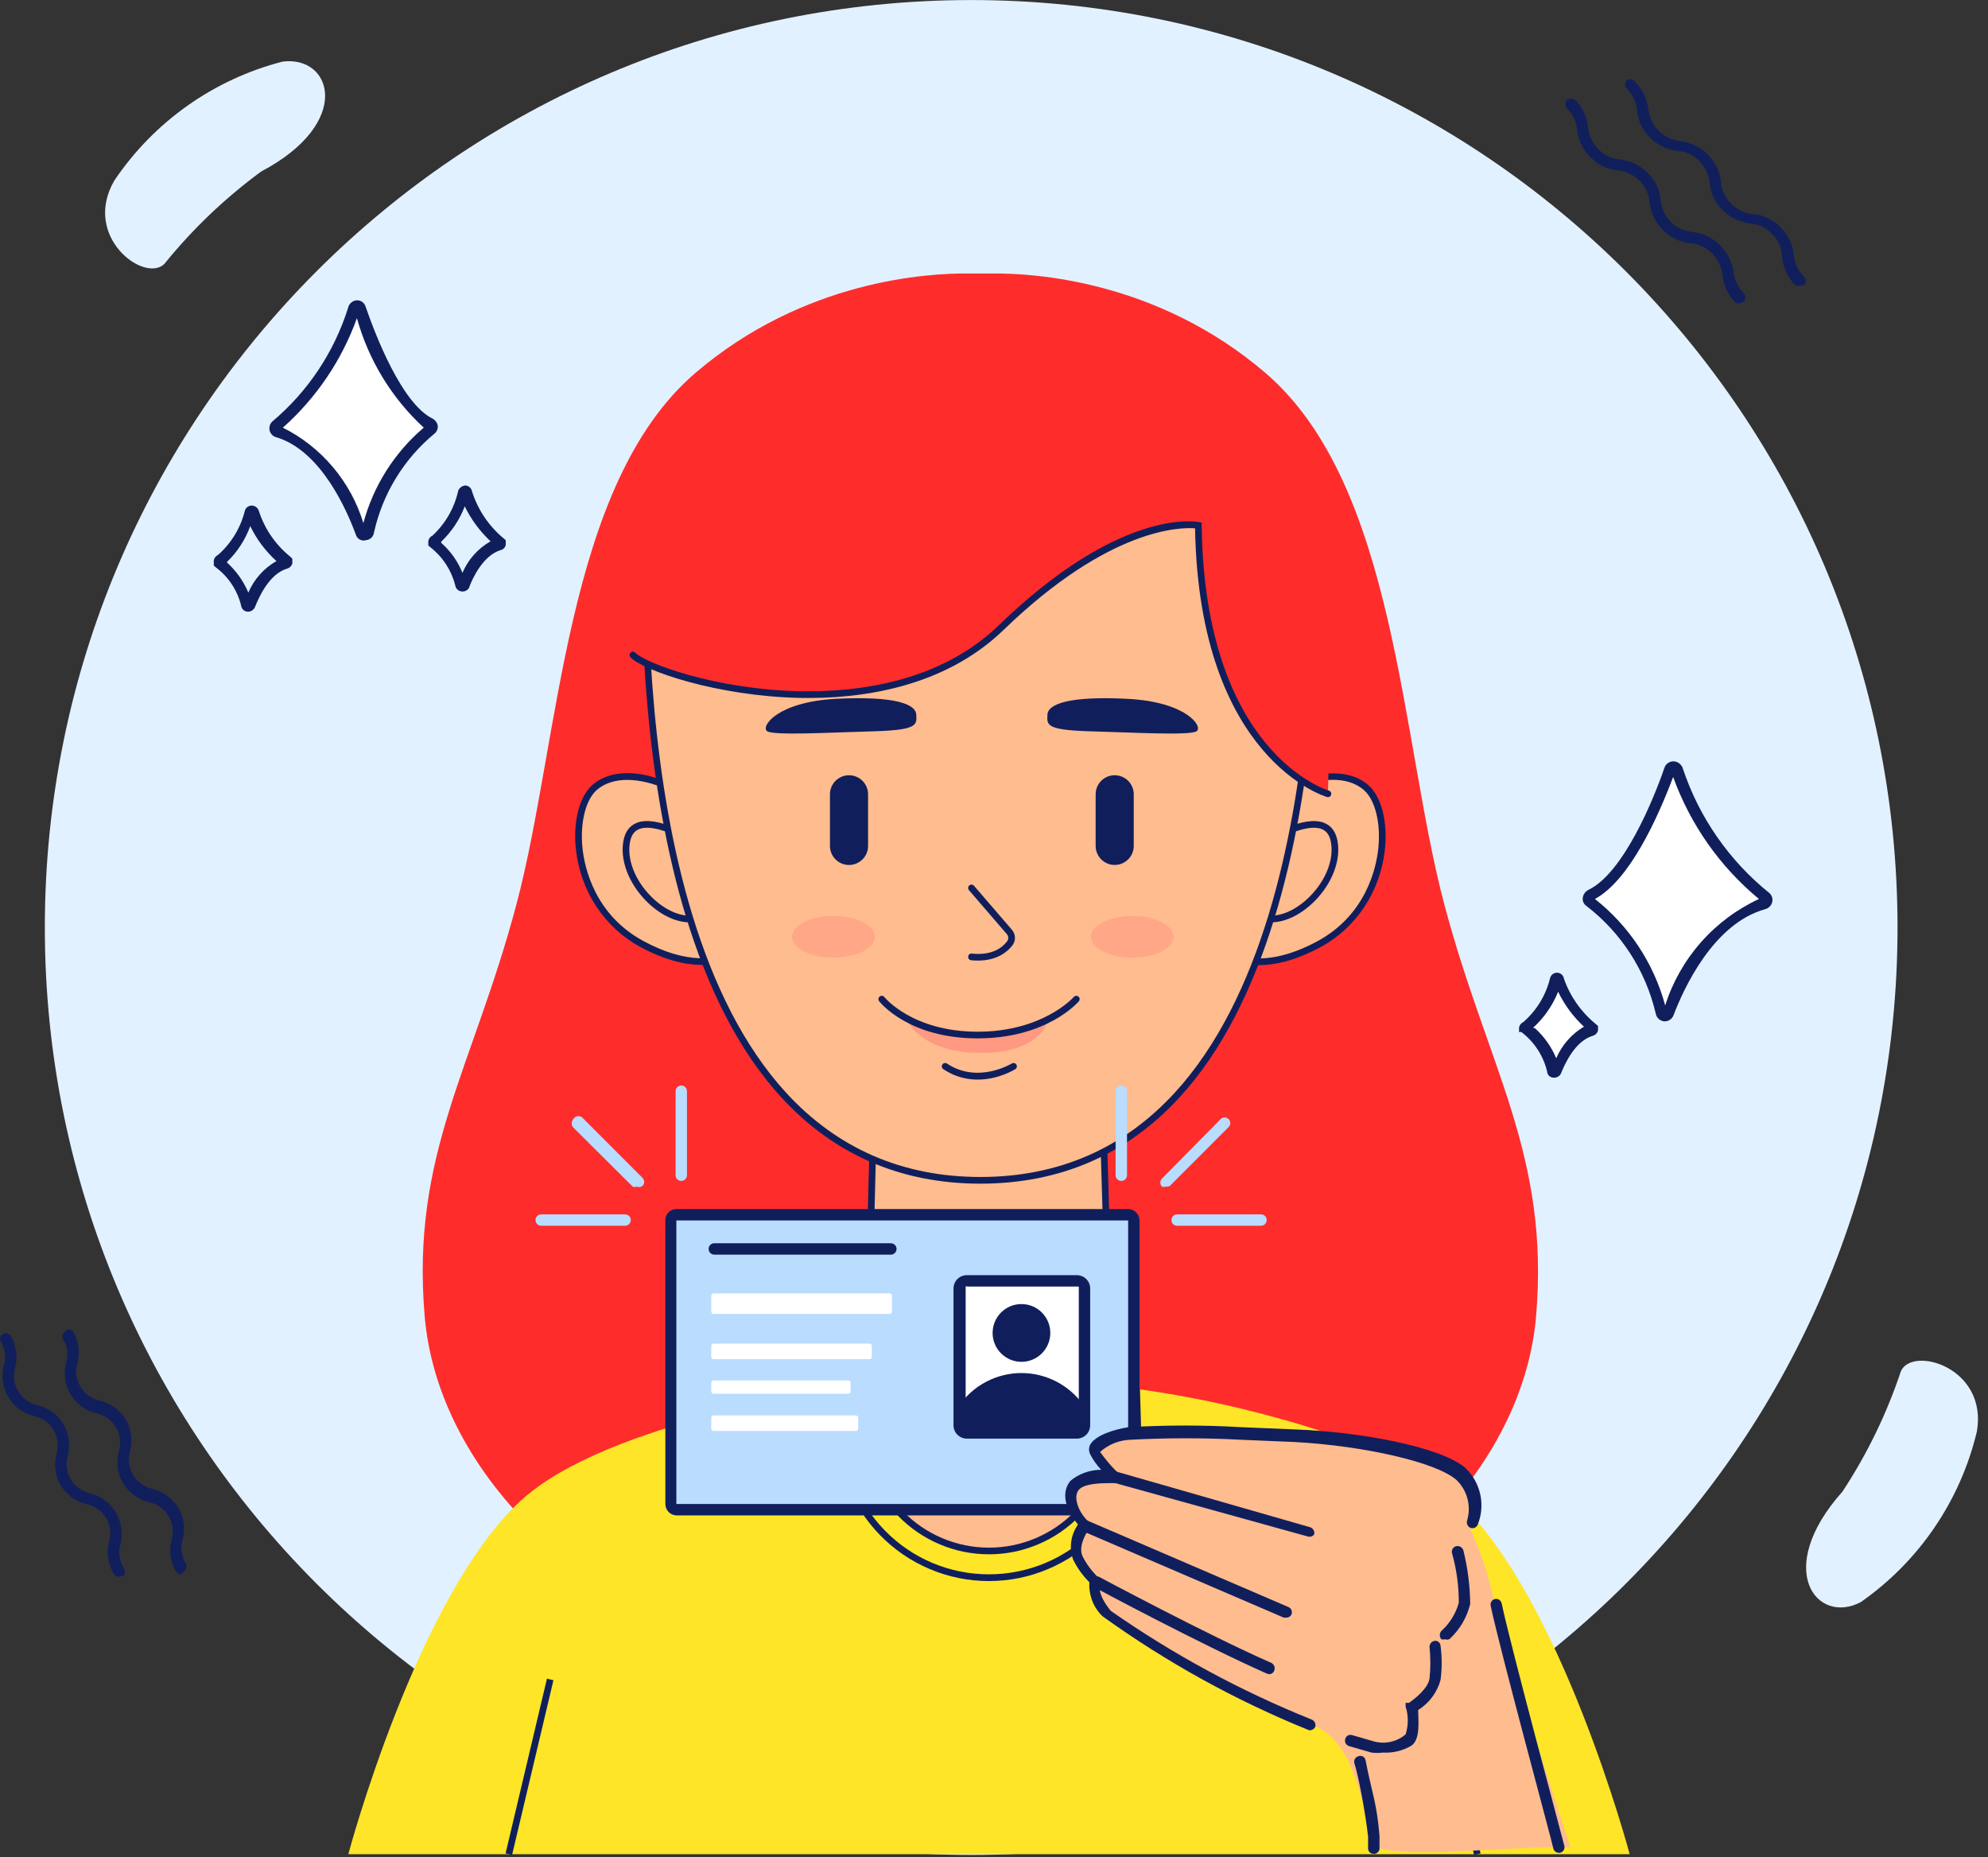 <?xml version="1.0" encoding="UTF-8"?>
<!DOCTYPE svg PUBLIC '-//W3C//DTD SVG 1.0//EN'
          'http://www.w3.org/TR/2001/REC-SVG-20010904/DTD/svg10.dtd'>
<svg height="1160.6" preserveAspectRatio="xMidYMid meet" version="1.0" viewBox="60.1 98.6 1242.4 1160.6" width="1242.4" xmlns="http://www.w3.org/2000/svg" xmlns:xlink="http://www.w3.org/1999/xlink" zoomAndPan="magnify"
><rect x="60.1" y="98.6" width="1242.4" height="1160.6" fill="#333333" stroke="none"/><g
  ><g
    ><g
      ><g
        ><g id="change1_1"
          ><path d="M667.04,1257.71c319.73,0,578.92-259.47,578.92-579.54S986.77,98.63,667.04,98.63 c-319.73,0-578.92,259.47-578.92,579.54S347.31,1257.71,667.04,1257.71z" fill="#e2f1ff"
          /></g
          ><g id="change1_2"
          ><path d="M223.36,205.75c-22.56,16.56-42.89,35.96-60.5,57.72c-12.34,12.35-51.72-16.86-31.32-52.02 c24.77-36.82,62.17-63.27,105.11-74.34C267.73,133.07,281.02,175.35,223.36,205.75z" fill="#e2f1ff"
          /></g
          ><g id="change2_6"
          ><path d="M284.81,292.21c6.64,19.24,23.73,61.99,43.42,71.26c0.29,0.22,0.54,0.51,0.7,0.84 c0.16,0.33,0.25,0.69,0.25,1.06c0,0.37-0.09,0.73-0.25,1.06c-0.16,0.33-0.4,0.62-0.7,0.84c-20.06,16.01-33.91,38.52-39.15,63.65 c-0.15,0.42-0.42,0.78-0.78,1.04c-0.36,0.26-0.79,0.4-1.24,0.4c-0.44,0-0.88-0.14-1.24-0.4c-0.36-0.26-0.63-0.62-0.78-1.04 c-6.64-18.05-23.73-54.39-51.96-62.94c-0.38-0.11-0.73-0.31-1.01-0.58c-0.28-0.28-0.49-0.62-0.61-0.99 c-0.12-0.38-0.14-0.78-0.06-1.17c0.08-0.39,0.25-0.75,0.5-1.05c22.46-19.27,38.92-44.57,47.45-72.92 c0.13-0.72,0.53-1.37,1.14-1.79c0.3-0.21,0.63-0.36,0.99-0.44c0.35-0.08,0.72-0.09,1.08-0.03c0.36,0.06,0.7,0.19,1.01,0.39 c0.31,0.19,0.57,0.45,0.78,0.75c0.21,0.3,0.36,0.63,0.44,0.99C284.87,291.48,284.88,291.85,284.81,292.21L284.81,292.21z" fill="#fff"
          /></g
          ><g id="change3_26"
          ><path d="M348.64,468.2c-1-0.09-1.94-0.52-2.67-1.2c-0.73-0.69-1.21-1.6-1.37-2.59 c-2.36-9.41-7.79-17.77-15.42-23.75l-1.42-1.19v-2.61c0.1-0.77,0.38-1.5,0.84-2.12c0.46-0.62,1.07-1.12,1.77-1.44 c8.15-7.54,13.78-17.41,16.13-28.26c0.41-0.87,1.05-1.61,1.84-2.15c0.79-0.54,1.71-0.87,2.67-0.94 c0.97,0.08,1.88,0.47,2.61,1.11c0.73,0.64,1.23,1.5,1.43,2.45c3.57,11.4,10.32,21.53,19.45,29.21l1.66,1.42v2.85 c-0.12,0.8-0.48,1.54-1.03,2.14c-0.55,0.59-1.26,1.01-2.05,1.19c-11.15,3.32-17.8,17.81-19.93,23.75 c-0.48,0.74-1.15,1.33-1.95,1.71C350.4,468.15,349.51,468.3,348.64,468.2L348.64,468.2z M335.82,437.8 c5.84,5.12,10.4,11.55,13.29,18.76c3.54-8.32,9.71-15.24,17.56-19.71c-6.67-6.23-12.14-13.64-16.13-21.85 c-3.2,8.37-8.22,15.92-14.71,22.09V437.8z" fill="#101f5c"
          /></g
          ><g id="change3_27"
          ><path d="M214.58,480.79c-0.97-0.1-1.88-0.54-2.57-1.23c-0.69-0.69-1.12-1.6-1.23-2.57 c-2.34-9.48-7.87-17.87-15.66-23.75l-1.42-1.19v-3.09c0.09-0.77,0.38-1.5,0.84-2.12c0.46-0.62,1.07-1.12,1.77-1.44 c8.33-7.32,14.21-17.02,16.85-27.79c0.31-0.94,0.92-1.75,1.73-2.31c0.81-0.56,1.79-0.83,2.77-0.78c1,0.07,1.94,0.45,2.71,1.09 c0.77,0.64,1.31,1.5,1.56,2.47c3.63,11.1,10.38,20.92,19.46,28.27l1.42,1.42v2.85c-0.22,0.79-0.64,1.52-1.22,2.1 c-0.58,0.58-1.31,1-2.1,1.22c-11.15,3.32-17.56,17.81-19.93,23.75c-0.37,1-1.06,1.85-1.96,2.41 C216.7,480.67,215.64,480.91,214.58,480.79L214.58,480.79z M202.01,450.15c5.75,5.21,10.28,11.61,13.29,18.76 c3.54-8.32,9.71-15.24,17.56-19.71c-6.81-6.16-12.37-13.58-16.37-21.85c-3.06,8.45-8.01,16.09-14.47,22.33V450.15z" fill="#101f5c"
          /></g
          ><g id="change3_28"
          ><path d="M287.66,436.38c-1.17,0.04-2.32-0.31-3.27-0.99c-0.95-0.69-1.64-1.68-1.95-2.81 c-5.7-15.44-21.83-52.49-49.83-60.8c-1-0.28-1.9-0.82-2.61-1.58c-0.71-0.75-1.2-1.69-1.42-2.7c-0.2-0.98-0.16-1.99,0.13-2.95 c0.29-0.95,0.82-1.82,1.53-2.52c22.28-18.73,38.75-43.46,47.45-71.25c0.29-1.2,0.95-2.28,1.89-3.09 c0.94-0.81,2.1-1.31,3.33-1.42c1.27-0.1,2.54,0.25,3.58,0.99c1.04,0.74,1.79,1.82,2.12,3.05c6.17,17.81,22.54,60.33,41.76,69.83 c0.86,0.45,1.6,1.09,2.18,1.87c0.57,0.78,0.97,1.68,1.14,2.64c0.08,0.94-0.06,1.89-0.44,2.76c-0.37,0.87-0.96,1.64-1.7,2.22 c-19.09,15.81-32.37,37.54-37.72,61.75c-0.16,1.24-0.74,2.4-1.65,3.26c-0.91,0.86-2.08,1.39-3.33,1.49L287.66,436.38z M236.89,365.83c11.98,6.01,22.62,14.39,31.26,24.64c8.65,10.25,15.12,22.15,19.04,34.98c6.25-23.24,19.41-44.03,37.73-59.62 c-20.01-18.46-34.47-42.15-41.76-68.4C273.68,323.74,257.77,347.26,236.89,365.83L236.89,365.83z" fill="#101f5c"
          /></g
        ></g
        ><g id="change3_9"
        ><path d="M1147.5,287.93c-0.84,0.33-1.77,0.33-2.61,0c-4.72-4.62-7.67-10.76-8.31-17.34 c-0.62-5.09-2.87-9.84-6.41-13.54c-3.56-3.74-8.38-6.02-13.52-6.41c-6.55-0.72-12.66-3.65-17.32-8.31 c-4.72-4.62-7.66-10.76-8.3-17.34c-0.46-5.13-2.73-9.93-6.41-13.54c-3.64-3.63-8.41-5.9-13.53-6.41 c-6.54-0.5-12.65-3.47-17.08-8.31c-4.74-4.51-7.69-10.58-8.31-17.1c-0.36-5.09-2.65-9.85-6.41-13.3 c-0.58-0.75-0.89-1.67-0.89-2.61c0-0.95,0.31-1.87,0.89-2.61c0.71-0.67,1.64-1.04,2.61-1.04c0.97,0,1.91,0.37,2.61,1.04 c4.71,4.6,7.58,10.77,8.07,17.34c0.57,5.03,2.82,9.72,6.41,13.3c3.45,3.76,8.2,6.05,13.29,6.41c6.57,0.66,12.69,3.6,17.32,8.31 c4.89,4.5,7.86,10.71,8.3,17.34c0.62,5.09,2.87,9.84,6.41,13.54c3.64,3.6,8.43,5.78,13.52,6.18c6.41,0.76,12.4,3.62,17.03,8.13 c4.63,4.51,7.65,10.41,8.59,16.81c0.57,5.03,2.82,9.72,6.41,13.3c0.67,0.71,1.04,1.64,1.04,2.61c0,0.97-0.37,1.91-1.04,2.61 c-0.31,0.31-0.69,0.55-1.09,0.71C1148.37,287.86,1147.94,287.94,1147.5,287.93L1147.5,287.93z" fill="#101f5c"
        /></g
        ><g id="change3_10"
        ><path d="M1184.75,277c-0.84,0.33-1.77,0.33-2.61,0c-4.63-4.69-7.55-10.79-8.31-17.34c0.01-2.8-0.55-5.57-1.65-8.15 c-1.1-2.57-2.72-4.89-4.76-6.82c-3.45-3.76-8.2-6.05-13.29-6.41c-6.57-0.66-12.7-3.6-17.32-8.31c-4.85-4.53-7.81-10.72-8.3-17.34 c-0.62-5.09-2.87-9.84-6.41-13.54c-3.64-3.6-8.43-5.78-13.53-6.18c-6.54-0.75-12.64-3.68-17.32-8.31 c-4.67-4.63-7.53-10.78-8.07-17.34c-0.57-5.03-2.83-9.72-6.41-13.3c-0.67-0.71-1.04-1.64-1.04-2.61c0-0.97,0.37-1.91,1.04-2.61 c0.84-0.5,1.83-0.68,2.79-0.5c0.96,0.17,1.82,0.69,2.43,1.45c4.63,4.69,7.55,10.79,8.3,17.34c0.56,5.03,2.82,9.73,6.4,13.31 c3.58,3.58,8.27,5.84,13.3,6.4c6.55,0.72,12.66,3.65,17.32,8.31c4.66,4.66,7.59,10.78,8.31,17.34c0.39,5.15,2.67,9.97,6.41,13.54 c3.64,3.63,8.41,5.9,13.52,6.41c6.6,0.53,12.77,3.5,17.32,8.31c4.71,4.63,7.64,10.77,8.3,17.34c0.39,5.15,2.67,9.97,6.41,13.54 c0.35,0.31,0.64,0.7,0.83,1.13c0.19,0.43,0.29,0.9,0.29,1.37c0,0.47-0.1,0.94-0.29,1.37c-0.19,0.43-0.48,0.81-0.83,1.13 c-0.41,0.27-0.88,0.46-1.37,0.54C1185.73,277.15,1185.23,277.13,1184.75,277L1184.75,277z" fill="#101f5c"
        /></g
        ><g id="change2_1"
        ><path d="M1103.61,579.6c-7.59,20.66-26.57,67.46-49.83,78.38c-0.34,0.21-0.63,0.51-0.82,0.86 c-0.2,0.35-0.3,0.75-0.3,1.16c0,0.4,0.1,0.8,0.3,1.16c0.2,0.35,0.48,0.65,0.82,0.86c22.63,17.12,38.51,41.68,44.84,69.35 c0,0.63,0.25,1.23,0.69,1.68c0.44,0.45,1.05,0.7,1.68,0.7c0.63,0,1.23-0.25,1.68-0.7c0.44-0.44,0.69-1.05,0.69-1.68 c7.59-19.71,26.34-59.14,59.55-68.64c0.34-0.21,0.63-0.51,0.82-0.86c0.2-0.35,0.3-0.75,0.3-1.16c0-0.41-0.1-0.8-0.3-1.16 c-0.2-0.35-0.48-0.65-0.82-0.86c-25.6-20.58-44.72-48.13-55.05-79.33c-0.22-0.39-0.54-0.71-0.93-0.93 c-0.39-0.22-0.83-0.32-1.28-0.29c-0.45,0.02-0.88,0.17-1.24,0.43C1104.06,578.83,1103.78,579.19,1103.61,579.6L1103.61,579.6z" fill="#fff"
        /></g
        ><g id="change3_11"
        ><path d="M1100.28,736.83c-1.34-0.09-2.61-0.63-3.6-1.54c-0.99-0.91-1.65-2.12-1.86-3.45 c-6.27-26.76-21.61-50.52-43.42-67.22c-0.78-0.56-1.39-1.32-1.77-2.2c-0.38-0.88-0.51-1.85-0.37-2.79 c0.13-1.06,0.52-2.07,1.15-2.95c0.62-0.87,1.45-1.57,2.41-2.04c21.83-10.45,40.81-56.77,47.45-76.24 c0.42-1.27,1.26-2.36,2.38-3.09c1.12-0.73,2.46-1.07,3.79-0.94c1.28,0.15,2.49,0.68,3.46,1.53c0.97,0.85,1.67,1.97,2,3.22 c10.19,30.43,28.88,57.3,53.86,77.43c0.82,0.68,1.43,1.57,1.76,2.58c0.33,1.01,0.38,2.09,0.14,3.12 c-0.27,1.09-0.83,2.09-1.63,2.88c-0.79,0.79-1.79,1.36-2.88,1.63c-32.27,9.02-50.78,49.4-57.18,66.27 c-0.44,1.14-1.22,2.12-2.24,2.8C1102.71,736.52,1101.51,736.87,1100.28,736.83L1100.28,736.83z M1056.86,660.35 c21.38,16.88,36.77,40.2,43.89,66.51c4.63-14.54,12.24-27.97,22.32-39.41c10.09-11.45,22.44-20.67,36.28-27.09 c-24.36-20.16-42.88-46.49-53.62-76.24C1096.25,609.29,1078.69,648.48,1056.86,660.35z" fill="#101f5c"
        /></g
        ><g id="change2_2"
        ><path d="M1031.95,709.99c-2.85,7.84-9.97,25.65-18.51,29.69c0,0,0,0,0,1.66c8.31,6.45,14.1,15.61,16.37,25.89h1.9 c2.85-7.6,9.73-23.75,22.3-26.13v-1.66c-9.08-7.83-15.82-18.02-19.46-29.45C1034.56,709.99,1032.43,709.04,1031.95,709.99z" fill="#fff"
        /></g
        ><g id="change3_12"
        ><path d="M1030.77,771.99c-0.99-0.06-1.92-0.48-2.62-1.18c-0.7-0.7-1.12-1.64-1.17-2.62 c-2.35-9.86-8.06-18.59-16.13-24.7h-1.42v-2.61c0.09-0.77,0.38-1.5,0.84-2.12c0.46-0.62,1.07-1.12,1.77-1.44 c8.39-7.27,14.28-16.99,16.85-27.79c0.31-0.94,0.92-1.75,1.73-2.31c0.82-0.56,1.79-0.83,2.77-0.78c0.98,0.04,1.91,0.42,2.65,1.07 c0.74,0.65,1.22,1.53,1.39,2.5c3.84,11.06,10.66,20.83,19.69,28.26l1.66,1.43v2.85c-0.22,0.8-0.64,1.52-1.22,2.1 c-0.58,0.58-1.31,1.01-2.1,1.22c-11.15,3.32-17.56,17.81-19.93,23.75c-0.47,0.82-1.17,1.49-2.01,1.91 C1032.65,771.95,1031.7,772.11,1030.77,771.99L1030.77,771.99z M1019.38,741.11c5.75,5.2,10.28,11.61,13.29,18.76 c3.54-8.25,9.61-15.15,17.32-19.72c-6.71-6.2-12.18-13.61-16.13-21.85c-3.46,8.6-8.81,16.32-15.66,22.56L1019.38,741.11z" fill="#101f5c"
        /></g
      ></g
      ><g id="change1_3"
      ><path d="M1211.56,1030.64c15.4-23.4,27.68-48.71,36.54-75.29c7.35-15.91,54.33-2.14,47.45,37.76 c-10.31,43.26-36.15,81.22-72.6,106.64C1195.43,1114.25,1168.14,1079.33,1211.56,1030.64z" fill="#e2f1ff"
      /></g
      ><g id="change3_29"
      ><path d="M134.15,1083.85c-0.63-0.03-1.24-0.23-1.78-0.56c-0.54-0.33-0.99-0.79-1.3-1.34 c-3.46-5.95-4.48-13.02-2.85-19.71c0.76-2.48,1-5.08,0.71-7.65c-0.29-2.57-1.09-5.06-2.37-7.31c-2.8-4.44-7.23-7.6-12.34-8.79 c-3.33-0.77-6.47-2.19-9.24-4.19c-2.77-2-5.11-4.53-6.89-7.45c-1.74-2.98-2.87-6.29-3.32-9.71c-0.45-3.43-0.21-6.91,0.71-10.24 c1.33-4.97,0.65-10.26-1.9-14.73c-1.34-2.24-3.13-4.17-5.26-5.68c-2.12-1.51-4.53-2.57-7.08-3.11c-3.3-0.77-6.4-2.2-9.13-4.2 c-2.73-2-5.03-4.53-6.76-7.44c-3.55-6.01-4.57-13.19-2.85-19.95c0.78-2.44,1.01-5.03,0.68-7.57c-0.33-2.54-1.21-4.99-2.58-7.15 c-0.25-0.42-0.41-0.88-0.47-1.36c-0.06-0.48-0.03-0.97,0.11-1.44c0.13-0.47,0.36-0.9,0.67-1.28c0.31-0.38,0.69-0.69,1.12-0.91 c0.79-0.45,1.73-0.57,2.61-0.35c0.88,0.22,1.65,0.77,2.14,1.54c1.77,2.97,2.93,6.27,3.42,9.69c0.49,3.42,0.29,6.91-0.58,10.26 c-0.78,2.44-1.01,5.03-0.68,7.57c0.33,2.54,1.21,4.99,2.58,7.15c1.32,2.21,3.07,4.13,5.15,5.64c2.08,1.51,4.44,2.58,6.95,3.15 c6.7,1.6,12.5,5.78,16.13,11.64c1.74,2.98,2.87,6.28,3.32,9.71c0.45,3.43,0.21,6.91-0.71,10.24c-1.33,4.97-0.65,10.26,1.9,14.73 c2.8,4.44,7.23,7.6,12.34,8.79c3.31,0.83,6.42,2.31,9.16,4.35c2.74,2.04,5.04,4.6,6.78,7.54c1.74,2.94,2.89,6.19,3.37,9.57 c0.48,3.38,0.29,6.82-0.56,10.13c-1.35,5.04-0.67,10.42,1.9,14.96c0.6,0.69,0.93,1.58,0.93,2.49c0,0.92-0.33,1.8-0.93,2.49 L134.15,1083.85z" fill="#101f5c"
      /></g
      ><g id="change3_30"
      ><path d="M173.06,1082.42c-0.63-0.04-1.24-0.23-1.78-0.56c-0.54-0.33-0.99-0.79-1.3-1.34 c-1.74-2.94-2.86-6.2-3.31-9.59c-0.45-3.39-0.21-6.83,0.7-10.12c1.32-5.05,0.64-10.41-1.9-14.96c-1.36-2.2-3.15-4.09-5.28-5.56 c-2.12-1.47-4.53-2.49-7.06-2.99c-6.71-1.72-12.49-5.98-16.13-11.88c-1.74-2.98-2.87-6.28-3.32-9.71 c-0.45-3.43-0.21-6.91,0.71-10.24c0.75-2.48,0.97-5.09,0.66-7.66c-0.31-2.57-1.15-5.05-2.46-7.28c-1.32-2.23-3.08-4.17-5.18-5.68 c-2.1-1.52-4.49-2.58-7.02-3.13c-3.34-0.74-6.49-2.15-9.26-4.15c-2.77-2-5.11-4.55-6.87-7.48c-1.77-2.97-2.93-6.26-3.42-9.69 c-0.49-3.43-0.29-6.91,0.58-10.26c0.78-2.44,1.01-5.03,0.68-7.57c-0.33-2.54-1.21-4.99-2.58-7.15c-0.44-0.86-0.53-1.85-0.27-2.77 c0.26-0.93,0.87-1.72,1.69-2.21c0.65-0.58,1.5-0.91,2.37-0.91s1.72,0.32,2.37,0.91c3.55,6.01,4.58,13.18,2.85,19.95 c-0.78,2.44-1.01,5.03-0.68,7.57c0.33,2.54,1.21,4.99,2.58,7.15c1.32,2.21,3.07,4.13,5.15,5.64c2.08,1.51,4.44,2.58,6.95,3.15 c3.33,0.77,6.47,2.19,9.24,4.19c2.77,2,5.11,4.53,6.89,7.45c1.74,2.98,2.87,6.28,3.32,9.71c0.45,3.43,0.21,6.91-0.71,10.24 c-1.33,4.97-0.65,10.26,1.9,14.73c1.34,2.23,3.13,4.17,5.26,5.68c2.12,1.51,4.53,2.57,7.08,3.11c6.71,1.72,12.49,5.98,16.13,11.88 c1.74,2.94,2.86,6.2,3.31,9.59c0.45,3.39,0.21,6.83-0.7,10.12c-0.72,2.49-0.92,5.11-0.6,7.68c0.33,2.57,1.18,5.05,2.5,7.29 c0.46,0.83,0.59,1.8,0.37,2.72c-0.22,0.92-0.78,1.73-1.56,2.26L173.06,1082.42z" fill="#101f5c"
      /></g
    ></g
    ><g
    ><g id="change4_2"
      ><path d="M672.81,1140.03c0,0,35.89,1.48,137.71-13.4c101.83-14.87,200.95-104.32,209.55-205.48 c8.6-101.16-30.13-154.87-57.4-257.61C935.4,560.8,932.69,401.5,850.8,331.52c-67.88-58.07-145.62-62.27-170.16-62.01 c-5.22,0-10.43,0-15.65,0c-24.52-0.25-102.24,3.95-170.16,62.01c-81.81,69.98-84.67,229.29-111.94,332.03 s-66.04,156.34-57.38,257.62c8.66,101.29,107.64,190.59,209.55,205.48C636.97,1141.55,672.81,1140.03,672.81,1140.03z" fill="#ff2c2c"
      /></g
      ><g
      ><g id="change5_4"
        ><path d="M503.58,610.27c-0.67-2.09-1.87-3.99-3.48-5.49c-19.53-18.5-51.79-28.42-68.27-14.22 c-17.24,14.83-15.8,73.69,29.67,98.06c28.4,15.26,47.66,11.43,58.09,6.43c2.76-1.36,4.93-3.68,6.12-6.52 c1.19-2.83,1.3-6.01,0.33-8.92L503.58,610.27z" fill="#ffbc8f"
        /></g
        ><g id="change3_35"
        ><path d="M499.14,701.59c-10.39,0-23.23-2.85-38.64-11.12c-22.47-12.05-37.61-34.86-40.48-61.01 c-1.92-17.48,2.18-33.37,10.43-40.48c17.54-15.11,50.9-4.81,71.07,14.29c1.86,1.74,3.26,3.94,4.04,6.37l22.45,69.34 c1.13,3.38,0.99,7.07-0.39,10.37c-1.38,3.3-3.91,5.99-7.12,7.58C515.16,699.48,508.05,701.59,499.14,701.59z M452.11,585.95 c-7.31,0-13.93,1.88-18.93,6.18c-7.13,6.14-10.75,20.96-9.01,36.87c1.31,11.89,7.66,41.35,38.3,57.78 c27.11,14.57,45.53,11.5,56.2,6.39c2.29-1.13,4.1-3.07,5.09-5.44c1-2.37,1.09-5.02,0.28-7.46l-22.46-69.36 c-0.56-1.75-1.57-3.34-2.92-4.61C486.12,594.43,467.59,585.95,452.11,585.95z" fill="#101f5c"
        /></g
      ></g
      ><g
      ><g id="change5_5"
        ><path d="M493.16,624.25c0,0-36.85-23.68-41.38,0c-4.53,23.68,22.72,51.68,42.34,48.32 C513.74,669.22,493.16,624.25,493.16,624.25z" fill="#ffbc8f"
        /></g
        ><g id="change3_36"
        ><path d="M490.9,674.93c-8.68,0-18.74-4.92-27.1-13.45c-10.97-11.19-16.36-25.6-14.06-37.61 c1.04-5.45,3.73-9.13,7.98-10.96c12.83-5.53,35.61,8.98,36.58,9.59l0.51,0.33l0.26,0.56c0.6,1.31,14.61,32.25,7.66,45.38 c-1.72,3.25-4.49,5.22-8.25,5.86C493.32,674.83,492.13,674.93,490.9,674.93z M464.48,615.83c-1.89,0-3.62,0.28-5.12,0.92 c-2.94,1.26-4.75,3.85-5.52,7.9c-2.05,10.7,2.91,23.69,12.94,33.92c8.59,8.75,18.92,13.3,26.99,11.96 c2.45-0.42,4.17-1.63,5.26-3.7c4.86-9.2-3.55-32.27-7.52-41.14C486.15,622.33,473.59,615.83,464.48,615.83z" fill="#101f5c"
        /></g
      ></g
      ><g
      ><g id="change5_1"
        ><path d="M842.97,607.37c19.13-20.1,53.58-31.57,70.82-16.69c17.24,14.87,15.78,73.7-29.68,98.06 c-21.93,11.77-38.39,12.19-49.57,9.48c-2.48-0.63-4.8-1.77-6.82-3.34c-2.02-1.57-3.7-3.53-4.94-5.77c-1.24-2.23-2-4.7-2.25-7.25 c-0.25-2.54,0.02-5.12,0.8-7.55L842.97,607.37z" fill="#ffbc8f"
        /></g
        ><g id="change3_1"
        ><path d="M846.5,701.71c-4.29,0-8.44-0.48-12.45-1.45c-2.78-0.71-5.33-1.96-7.6-3.72c-2.26-1.75-4.1-3.91-5.49-6.41 c-1.38-2.5-2.22-5.21-2.5-8.06c-0.27-2.81,0.04-5.71,0.9-8.39l22.11-67.74c19.85-20.85,55.57-32.48,73.69-16.83 c8.26,7.13,12.35,23.03,10.42,40.53c-2.88,26.12-18.01,48.91-40.47,60.95C871.31,697.99,858.38,701.71,846.5,701.71z M844.81,608.47l-21.49,66.48c-0.69,2.14-0.94,4.46-0.71,6.7c0.22,2.28,0.9,4.46,2,6.45c1.11,2,2.58,3.73,4.39,5.13 c1.82,1.4,3.85,2.4,6.06,2.97c14.03,3.39,30.22,0.28,48.07-9.29c30.63-16.42,36.99-45.85,38.3-57.73 c1.76-15.92-1.86-30.76-9-36.92C896.12,578.2,863.42,589.21,844.81,608.47z" fill="#101f5c"
        /></g
      ></g
      ><g
      ><g id="change5_7"
        ><path d="M852.47,624.25c0,0,36.85-23.68,41.4,0c4.55,23.68-22.73,51.68-42.34,48.32 C831.91,669.22,852.47,624.25,852.47,624.25z" fill="#ffbc8f"
        /></g
        ><g id="change3_19"
        ><path d="M854.75,674.93c-1.22,0-2.41-0.1-3.57-0.3c-3.76-0.64-6.54-2.62-8.25-5.86 c-6.95-13.14,7.04-44.07,7.64-45.38l0.26-0.56l0.51-0.33c0.97-0.63,23.74-15.11,36.58-9.59c4.26,1.82,6.95,5.51,8,10.95 c2.31,12.01-3.07,26.42-14.03,37.6C873.51,670,863.44,674.93,854.75,674.93z M854.11,625.68c-3.96,8.86-12.36,31.94-7.5,41.14 c1.09,2.07,2.82,3.28,5.27,3.7c8.03,1.32,18.41-3.2,27.02-11.98c10.02-10.22,14.97-23.21,12.92-33.89 c-0.78-4.06-2.59-6.64-5.54-7.91C877.52,613.04,860.58,621.64,854.11,625.68z" fill="#101f5c"
        /></g
      ></g
      ><g id="change6_1"
      ><path d="M277.79,1257.23c0,0,43.11-161.86,107.9-221.03c26.31-24.04,74.03-41.73,123.38-54.52 c110.9-28.71,227.29-28.71,338.19,0c49.37,12.75,97.07,30.48,123.4,54.52c64.78,59.17,107.9,221.03,107.9,221.03H277.79z" fill="#ffe527"
      /></g
      ><g id="change3_16"
      ><path d="M678.13,1086.57c-12.75,0-25.17-2.51-36.94-7.48c-11.77-4.96-22.24-12.12-31.13-21.24 c-8.91-9.14-15.78-19.8-20.43-31.67c-4.65-11.88-6.84-24.37-6.52-37.13l0.59-22.95l4.17,0.11l-0.59,22.95 c-0.31,12.2,1.78,24.14,6.23,35.5c4.44,11.35,11.02,21.54,19.53,30.27c8.5,8.73,18.51,15.56,29.77,20.32 c22.53,9.5,48.24,9.47,70.73-0.03c11.27-4.77,21.3-11.64,29.82-20.41c8.52-8.79,15.09-19.01,19.51-30.41 c4.43-11.4,6.49-23.37,6.13-35.61l-0.67-22.47l4.17-0.13l0.67,22.47c0.38,12.8-1.78,25.33-6.41,37.24 c-4.63,11.92-11.5,22.62-20.41,31.8c-8.91,9.17-19.4,16.36-31.19,21.34C703.38,1084.05,690.92,1086.57,678.13,1086.57z" fill="#101f5c"
      /></g
      ><g
      ><g id="change5_6"
        ><path d="M677.76,728.08c-18.73,0-36.71,7.32-50.12,20.39c-13.41,13.08-21.17,30.87-21.64,49.59l-4.86,190.71 c-0.26,10.27,1.54,20.5,5.29,30.07c3.75,9.57,9.38,18.29,16.56,25.66c7.18,7.36,15.75,13.21,25.22,17.2 c9.47,4,19.64,6.07,29.92,6.07c10.31,0.01,20.51-2.06,30-6.07c9.49-4.02,18.08-9.89,25.26-17.29s12.8-16.16,16.53-25.76 c3.73-9.6,5.5-19.86,5.19-30.16l-5.63-190.71c-0.54-18.67-8.34-36.38-21.73-49.4C714.37,735.37,696.43,728.08,677.76,728.08 L677.76,728.08z" fill="#ffbc8f"
        /></g
        ><g id="change3_17"
        ><path d="M678.19,1069.85c-0.02,0-0.04,0-0.06,0c-10.62,0-20.96-2.09-30.74-6.23c-9.79-4.13-18.51-10.08-25.9-17.67 c-7.42-7.62-13.14-16.48-17-26.36c-3.88-9.87-5.7-20.26-5.44-30.88l4.86-190.71c0.48-19.36,8.39-37.49,22.26-51.03 c13.87-13.53,32.19-20.98,51.57-20.98c19.32,0,37.6,7.41,51.46,20.88c13.86,13.46,21.8,31.52,22.36,50.83l5.63,190.71 c0.32,10.63-1.48,21.05-5.33,30.98c-3.86,9.93-9.57,18.82-16.98,26.46c-7.4,7.63-16.13,13.6-25.95,17.75 C699.15,1067.75,688.81,1069.85,678.19,1069.85z M677.76,730.17c-18.29,0-35.57,7.03-48.66,19.79 c-13.09,12.78-20.56,29.88-21.01,48.16l-4.86,190.71c-0.25,10.05,1.48,19.89,5.15,29.25c3.66,9.35,9.08,17.75,16.11,24.96 c7.01,7.2,15.26,12.83,24.54,16.75c9.26,3.91,19.06,5.9,29.11,5.9c0.02,0,0.04,0,0.06,0c10.05,0,19.85-1.99,29.13-5.91 c9.3-3.94,17.57-9.6,24.58-16.82c7.02-7.24,12.44-15.67,16.09-25.06c3.65-9.4,5.35-19.28,5.05-29.34l-5.63-190.71 c-0.53-18.23-8.02-35.26-21.1-47.96C713.23,737.17,695.99,730.17,677.76,730.17z" fill="#101f5c"
        /></g
      ></g
      ><g
      ><g id="change5_2"
        ><path d="M672.81,345.29c-202.85,0-207.63,42.11-207.63,42.11s-39.64,448.77,207.63,448.77 c247.28,0,207.71-448.73,207.71-448.73S875.69,345.29,672.81,345.29z" fill="#ffbc8f"
        /></g
        ><g id="change3_23"
        ><path d="M672.81,838.25c-49.81,0-91.74-18.21-124.63-54.15c-108.32-118.31-85.32-394.12-85.08-396.89 c0.21-1.85,7.32-44.01,209.71-44.01c202.41,0,209.58,42.2,209.78,44c0.25,2.82,23.19,278.61-85.14,396.91 C764.56,820.04,722.62,838.25,672.81,838.25z M672.81,347.37c-198.69,0-205.51,39.86-205.56,40.26 c-0.24,2.7-23.07,276.71,84.01,393.66c32.07,35.02,72.96,52.78,121.55,52.78c48.59,0,89.49-17.76,121.57-52.79 c107.09-116.94,84.31-390.92,84.07-393.67C878.39,387.31,869.54,347.37,672.81,347.37z" fill="#101f5c"
        /></g
      ></g
      ><g id="change4_1"
      ><path d="M455.61,507.89c13.4,14.04,154.4,56.14,230.29-17.22C761.78,417.31,809,426.88,809,426.88 c1.9,146.06,81,167.76,81,167.76s4.32-174.64,0-193.92c-4.32-19.28-16.25-38.27-36.68-44.01 c-20.43-5.74-105.89-24.24-179.57-24.24c-73.68,0-191.96,4.47-210.95,51.66C443.82,431.33,455.61,507.89,455.61,507.89z" fill="#ff2c2c"
      /></g
      ><g id="change3_15"
      ><path d="M890,596.73c-0.18,0-0.37-0.02-0.55-0.07c-0.8-0.22-79.98-23.6-82.5-167.92 c-8.94-0.67-53.36-0.6-119.6,63.43c-37.77,36.52-90.01,43.24-127.16,42.54c-51.79-1.05-98.12-17.03-106.09-25.38 c-0.79-0.84-0.77-2.16,0.07-2.95c0.83-0.8,2.15-0.77,2.95,0.06c6.21,6.52,50.05,23.02,103.16,24.1 c36.46,0.64,87.44-5.84,124.17-41.37c75.82-73.31,123.01-64.72,124.97-64.33l1.65,0.33l0.02,1.69 c1.86,142.56,78.69,165.55,79.47,165.76c1.11,0.31,1.76,1.46,1.45,2.57C891.76,596.13,890.92,596.73,890,596.73z" fill="#101f5c"
      /></g
      ><g id="change7_1" opacity=".3"
      ><path d="M580.99,696.99c14.29,0,25.87-5.83,25.87-13.02c0-7.19-11.58-13.02-25.87-13.02 c-14.29,0-25.87,5.83-25.87,13.02C555.11,691.16,566.7,696.99,580.99,696.99z" fill="#ff7676"
      /></g
      ><g id="change7_3" opacity=".3"
      ><path d="M767.67,696.99c14.29,0,25.87-5.83,25.87-13.02c0-7.19-11.58-13.02-25.87-13.02 c-14.29,0-25.87,5.83-25.87,13.02C741.8,691.16,753.38,696.99,767.67,696.99z" fill="#ff7676"
      /></g
      ><g id="change3_21"
      ><path d="M380.12 1257.71L376.06 1256.74 401.91 1147.57 405.97 1148.54z" fill="#101f5c"
      /></g
      ><g id="change3_25"
      ><path d="M981.33 1257.71L955.49 1148.54 959.55 1147.57 985.38 1256.74z" fill="#101f5c"
      /></g
      ><g id="change7_2" opacity=".5"
      ><path d="M714.36,737.91c0,0-5.11,18.63-41.19,18.63c-36.08,0-44.9-18.63-44.9-18.63S666.1,752.16,714.36,737.91z" fill="#ff7676"
      /></g
      ><g id="change3_38"
      ><path d="M602.6,594.96c0-6.58-5.33-11.92-11.91-11.92c-6.58,0-11.91,5.33-11.91,11.92v32.23 c0,6.58,5.33,11.92,11.91,11.92c6.58,0,11.91-5.33,11.91-11.92V594.96z" fill="#101f5c"
      /></g
      ><g id="change3_4"
      ><path d="M607.51,555.53c-27.33,0.71-63.76,2.86-67.98,0c-4.22-2.86,6.26-18.34,43.11-20.24 c36.85-1.9,49.74,3.34,50.08,9.77C633.04,551.47,633.78,554.65,607.51,555.53z" fill="#101f5c"
      /></g
      ><g id="change3_8"
      ><path d="M744.82,627.17c0,6.58,5.33,11.92,11.91,11.92c6.58,0,11.91-5.33,11.91-11.92v-32.23 c0-6.58-5.33-11.91-11.91-11.91c-6.58,0-11.91,5.33-11.91,11.91V627.17z" fill="#101f5c"
      /></g
      ><g id="change3_37"
      ><path d="M739.92,555.53c27.33,0.71,63.77,2.86,67.98,0c4.21-2.86-6.26-18.34-43.11-20.24 c-36.85-1.9-49.74,3.34-50.08,9.77C714.38,551.47,713.61,554.65,739.92,555.53z" fill="#101f5c"
      /></g
      ><g id="change3_31"
      ><path d="M671.26,698.85c-1.34,0-2.76-0.07-4.24-0.21c-1.15-0.11-1.98-1.13-1.87-2.28c0.11-1.16,1.09-2.08,2.28-1.87 c12.5,1.25,18.89-3.5,22.06-7.68c0.49-0.65,0.75-1.45,0.72-2.27c-0.03-0.81-0.33-1.59-0.86-2.19l-23.71-27.52 c-0.75-0.87-0.65-2.19,0.22-2.94c0.87-0.75,2.2-0.65,2.95,0.21l23.7,27.51c1.15,1.31,1.82,3.02,1.88,4.8 c0.06,1.77-0.5,3.52-1.57,4.92C689.99,693.05,683.59,698.85,671.26,698.85z" fill="#101f5c"
      /></g
      ><g id="change3_6"
      ><path d="M671.08,747.46c-42.92,0-60.83-22.28-61.57-23.23c-0.71-0.9-0.55-2.21,0.36-2.93 c0.9-0.72,2.21-0.55,2.93,0.36c0.17,0.21,17.53,21.63,58.29,21.63c40.83,0,59.89-21.49,60.08-21.71 c0.75-0.86,2.07-0.97,2.94-0.21c0.87,0.75,0.97,2.06,0.22,2.93C733.51,725.25,713.95,747.46,671.08,747.46z" fill="#101f5c"
      /></g
      ><g id="change3_39"
      ><path d="M671.08,773.22c-6.68,0-14.14-1.63-21.48-6.55c-0.96-0.64-1.21-1.94-0.57-2.89 c0.64-0.97,1.95-1.21,2.89-0.58c19.27,12.88,40.27,0.1,40.49-0.03c0.98-0.61,2.26-0.31,2.87,0.67c0.61,0.98,0.32,2.26-0.66,2.87 C694,767.09,684,773.22,671.08,773.22z" fill="#101f5c"
      /></g
    ></g
    ><g
    ><g
      ><g id="change8_4"
        ><path d="M848.17,864.55h-52.44c-0.95,0-1.85-0.37-2.52-1.04c-0.67-0.67-1.04-1.57-1.04-2.52 c0-0.94,0.38-1.85,1.04-2.52c0.67-0.67,1.57-1.04,2.52-1.04h52.44c0.94,0,1.85,0.38,2.51,1.04c0.67,0.67,1.04,1.58,1.04,2.52 c0,0.95-0.38,1.85-1.04,2.52C850.02,864.18,849.12,864.55,848.17,864.55L848.17,864.55z" fill="#b9dcff"
        /></g
        ><g id="change8_1"
        ><path d="M788.62,840.09c-0.76,0.29-1.61,0.29-2.37,0c-0.65-0.67-1.02-1.56-1.02-2.49s0.37-1.83,1.02-2.49 l37.01-37.53c0.69-0.51,1.53-0.76,2.39-0.7c0.85,0.06,1.66,0.43,2.27,1.03c0.61,0.61,0.97,1.41,1.03,2.27 c0.06,0.85-0.19,1.7-0.7,2.39l-37.01,37.05C790.44,840.08,789.52,840.25,788.62,840.09L788.62,840.09z" fill="#b9dcff"
        /></g
        ><g id="change8_5"
        ><path d="M760.86,836.53c-0.94,0-1.85-0.38-2.52-1.04c-0.67-0.67-1.04-1.57-1.04-2.52v-52.49 c0-0.95,0.38-1.85,1.04-2.52c0.67-0.67,1.57-1.04,2.52-1.04c0.95,0,1.85,0.38,2.52,1.04c0.67,0.67,1.04,1.57,1.04,2.52v52.49 c0,0.95-0.37,1.85-1.04,2.52S761.8,836.53,760.86,836.53L760.86,836.53z" fill="#b9dcff"
        /></g
      ></g
      ><g
      ><g id="change8_7"
        ><path d="M450.76,864.55h-52.43c-0.94,0-1.85-0.37-2.52-1.04c-0.67-0.67-1.04-1.57-1.04-2.52 c0-0.94,0.38-1.85,1.04-2.52c0.67-0.67,1.57-1.04,2.52-1.04h52.43c0.95,0,1.85,0.38,2.52,1.04c0.67,0.67,1.04,1.58,1.04,2.52 c0,0.95-0.38,1.85-1.04,2.52C452.61,864.18,451.7,864.55,450.76,864.55L450.76,864.55z" fill="#b9dcff"
        /></g
        ><g id="change8_3"
        ><path d="M457.88,840.09c-0.37,0.17-0.78,0.26-1.19,0.26c-0.41,0-0.81-0.09-1.19-0.26l-37.25-37.05 c-0.56-0.71-0.86-1.59-0.86-2.49c0-0.9,0.3-1.78,0.86-2.49c0.3-0.57,0.74-1.05,1.28-1.4c0.54-0.35,1.16-0.56,1.79-0.61 c0.64-0.05,1.28,0.07,1.86,0.34c0.58,0.27,1.09,0.68,1.47,1.2l37.01,37.05c0.65,0.67,1.02,1.56,1.02,2.49 c0,0.93-0.37,1.83-1.02,2.49c-0.53,0.41-1.17,0.67-1.83,0.75C459.17,840.45,458.49,840.35,457.88,840.09L457.88,840.09z" fill="#b9dcff"
        /></g
        ><g id="change8_6"
        ><path d="M485.87,836.53c-0.95,0-1.85-0.38-2.52-1.04c-0.67-0.67-1.04-1.57-1.04-2.52v-52.49 c0-0.95,0.37-1.85,1.04-2.52c0.67-0.67,1.57-1.04,2.52-1.04c0.94,0,1.85,0.38,2.51,1.04c0.67,0.67,1.04,1.57,1.04,2.52v52.49 c0,0.95-0.38,1.85-1.04,2.52S486.82,836.53,485.87,836.53L485.87,836.53z" fill="#b9dcff"
        /></g
      ></g
      ><g
      ><g
        ><g id="change8_2"
          ><path d="M764.18,857.67H483.5c-2.36,0-4.27,1.91-4.27,4.27v175.76c0,2.36,1.91,4.28,4.27,4.28h280.68 c2.36,0,4.27-1.92,4.27-4.28V861.94C768.45,859.58,766.54,857.67,764.18,857.67z" fill="#b9dcff"
          /></g
          ><g id="change3_34"
          ><path d="M765.13,1045.54H482.79c-1.85-0.06-3.6-0.84-4.88-2.17c-1.29-1.33-2-3.11-2-4.96V861.23 c-0.03-0.92,0.12-1.85,0.45-2.71c0.33-0.86,0.83-1.65,1.47-2.31c0.64-0.67,1.41-1.2,2.26-1.55c0.85-0.36,1.77-0.55,2.69-0.55 h282.34c1.89,0,3.7,0.75,5.03,2.09c1.33,1.34,2.08,3.15,2.08,5.04v177.19c-0.06,1.87-0.83,3.65-2.15,4.97 C768.77,1044.71,767,1045.48,765.13,1045.54L765.13,1045.54z M765.13,861.23H482.79v177.19h282.34V861.23z" fill="#101f5c"
          /></g
        ></g
        ><g
        ><g id="change2_7"
          ><path d="M732.62,898.99h-68.33c-2.62,0-4.75,2.13-4.75,4.75v85.51c0,2.62,2.12,4.75,4.75,4.75h68.33 c2.62,0,4.75-2.13,4.75-4.75v-85.51C737.37,901.12,735.24,898.99,732.62,898.99z" fill="#fff"
          /></g
          ><g id="change3_7"
          ><path d="M659.55,976.9c4.37-6.27,10.19-11.39,16.97-14.93c6.78-3.54,14.3-5.38,21.94-5.38 c7.64,0,15.17,1.85,21.94,5.38c6.77,3.54,12.6,8.66,16.97,14.93v15.67h-77.82V976.9z" fill="#101f5c"
          /></g
          ><g id="change3_20"
          ><path d="M733.1,997.56h-68.81c-2.2,0-4.32-0.88-5.87-2.43c-1.56-1.56-2.43-3.67-2.43-5.88v-85.51 c0-2.2,0.87-4.32,2.43-5.88c1.56-1.56,3.67-2.43,5.87-2.43h68.81c2.2,0,4.31,0.88,5.87,2.43c1.56,1.56,2.43,3.67,2.43,5.88 v85.51c0,2.2-0.88,4.32-2.43,5.88C737.41,996.69,735.3,997.56,733.1,997.56L733.1,997.56z M664.77,902.56 c-0.18-0.11-0.38-0.16-0.59-0.16c-0.21,0-0.41,0.06-0.59,0.16v85.51c0.18,0.1,0.39,0.16,0.59,0.16c0.21,0,0.41-0.06,0.59-0.16 h68.33h1.19v-85.51h-1.19H664.77z" fill="#101f5c"
          /></g
          ><g id="change3_22"
          ><path d="M698.46,949.58c9.96,0,18.03-8.08,18.03-18.05s-8.07-18.05-18.03-18.05c-9.96,0-18.03,8.08-18.03,18.05 S688.5,949.58,698.46,949.58z" fill="#101f5c"
          /></g
        ></g
        ><g
        ><g id="change2_3"
          ><path d="M616.13,906.83H506.04c-0.79,0-1.43,0.64-1.43,1.42v9.98c0,0.79,0.64,1.43,1.43,1.43h110.09 c0.79,0,1.42-0.64,1.42-1.43v-9.98C617.55,907.47,616.91,906.83,616.13,906.83z" fill="#fff"
          /></g
          ><g id="change2_8"
          ><path d="M603.55,938.18h-97.51c-0.79,0-1.43,0.64-1.43,1.43v6.89c0,0.79,0.64,1.43,1.43,1.43h97.51 c0.79,0,1.42-0.64,1.42-1.43v-6.89C604.98,938.82,604.34,938.18,603.55,938.18z" fill="#fff"
          /></g
          ><g id="change2_5"
          ><path d="M595.01,983.07h-88.97c-0.79,0-1.43,0.64-1.43,1.42v6.89c0,0.79,0.64,1.42,1.43,1.42h88.97 c0.79,0,1.42-0.64,1.42-1.42v-6.89C596.44,983.71,595.8,983.07,595.01,983.07z" fill="#fff"
          /></g
          ><g id="change2_4"
          ><path d="M590.27,961.22h-84.23c-0.79,0-1.43,0.64-1.43,1.42v5.46c0,0.79,0.64,1.43,1.43,1.43h84.23 c0.79,0,1.42-0.64,1.42-1.43v-5.46C591.69,961.86,591.05,961.22,590.27,961.22z" fill="#fff"
          /></g
          ><g id="change3_2"
          ><path d="M616.84,882.6H506.51c-0.94,0-1.85-0.38-2.52-1.04c-0.67-0.67-1.04-1.58-1.04-2.52 c0-0.95,0.37-1.85,1.04-2.52c0.67-0.67,1.57-1.04,2.52-1.04h110.33c0.94,0,1.85,0.38,2.52,1.04c0.67,0.67,1.04,1.57,1.04,2.52 c0,0.94-0.38,1.85-1.04,2.52C618.69,882.23,617.78,882.6,616.84,882.6L616.84,882.6z" fill="#101f5c"
          /></g
        ></g
      ></g
      ><g
      ><g id="change5_3"
        ><path d="M1041.43,1252.89c0,0-40.94-126.12-47.35-152.72c-3.42-16.37-8.67-32.31-15.66-47.5 c2.08-5.42,2.51-11.33,1.24-16.99c-1.27-5.66-4.17-10.82-8.36-14.84c-14.48-12.82-62.88-22.33-103.21-23.75 c-40.34-1.43-90.16-4.51-103.45-2.38c-13.29,2.14-23.73,7.36-21.83,11.88c3.25,5.37,7.16,10.32,11.63,14.73 c0,0-18.74-1.19-23.73,5.7c-4.98,6.89,0,17.1,6.41,23.75c0,0-8.78,11.64-4.51,20.9c2.82,5.53,6.68,10.45,11.39,14.49 c0,0-4.51,6.18,6.64,20.19c39.65,27.76,82.32,50.95,127.17,69.12c21.12,6.65,28,30.16,31.08,39.43 c3.08,9.26,10.02,32.78,10.73,38c19.75,6.28,63.84,1.28,105.55,0H1041.43z" fill="#ffbc8f"
        /></g
        ><g
        ><g id="change3_24"
          ><path d="M918.64,1256.99c-0.44,0.03-0.88-0.02-1.29-0.16c-0.42-0.14-0.8-0.36-1.13-0.64 c-0.33-0.29-0.6-0.64-0.79-1.03c-0.2-0.39-0.31-0.82-0.34-1.26c0,0,0-3.8,0-7.6c-1.66-14.96-6.17-38.63-8.54-45.75 c-0.15-0.45-0.2-0.93-0.16-1.4c0.04-0.47,0.18-0.93,0.4-1.35c0.22-0.42,0.52-0.79,0.89-1.09c0.37-0.3,0.79-0.53,1.25-0.66 c0.43-0.19,0.9-0.28,1.37-0.27c0.47,0.01,0.93,0.12,1.36,0.32c0.43,0.2,0.8,0.49,1.11,0.85c0.3,0.36,0.53,0.78,0.66,1.24 c4.04,21.05,6.97,26.06,8.78,47.42c0,3.8,0,6.41,0,7.36c0.14,0.91-0.08,1.84-0.61,2.59c-0.53,0.75-1.33,1.27-2.24,1.44H918.64z" fill="#101f5c"
          /></g
          ><g id="change3_3"
          ><path d="M878.07,1179.74c-45.71-18.52-89.04-42.44-129.07-71.26c-2.79-2.73-4.95-6.04-6.35-9.69 c-1.39-3.65-1.98-7.56-1.72-11.45c-4.17-4.14-7.63-8.96-10.2-14.25c-1.29-3.62-1.69-7.5-1.15-11.3 c0.54-3.81,1.99-7.43,4.23-10.55c-8.54-10.21-10.44-20.43-4.75-27.31c5.41-4.47,12.21-6.9,19.22-6.89 c-2.75-2.9-5.07-6.18-6.88-9.74c-0.46-0.92-0.7-1.94-0.7-2.97c0-1.03,0.24-2.05,0.7-2.97c3.32-5.94,14.95-9.5,23.73-10.93 c23.71-1.39,47.47-1.39,71.18,0l33.69,1.42c39.15,1.43,89.45,10.45,105.58,23.75c4.78,4.43,8.11,10.2,9.55,16.56 c1.44,6.36,0.92,13-1.48,19.06c-0.32,0.88-0.97,1.59-1.82,1.99c-0.84,0.4-1.81,0.45-2.69,0.15c-0.89-0.37-1.61-1.07-2.01-1.95 c-0.4-0.88-0.44-1.89-0.13-2.8c1.29-4.4,1.35-9.08,0.18-13.51c-1.17-4.44-3.53-8.47-6.82-11.66 c-12.58-11.16-57.89-21.38-101.07-23.75l-33.69-1.42c-23-1.22-46.04-1.22-69.04,0c-7.02,0.24-13.73,2.93-18.98,7.6 c3.25,4.59,6.9,8.88,10.91,12.83l6.17,6.65h-9.02c-6.64,0-18.27,0-21.59,4.51c-3.32,4.51,0,13.78,6.41,19.71l2.14,2.14 l-1.9,2.37c-2.13,2.85-6.88,11.16-4.03,17.1c2.6,5.06,6.05,9.64,10.2,13.54l2.61,2.14l-1.9,2.61c0,0-2.14,4.75,6.64,15.68 c39.13,27.33,81.24,50.12,125.51,67.93c0.88,0.32,1.62,0.97,2.05,1.8c0.44,0.83,0.55,1.8,0.32,2.72 c-0.35,0.75-0.93,1.36-1.66,1.74C879.71,1179.73,878.88,1179.87,878.07,1179.74L878.07,1179.74z" fill="#101f5c"
          /></g
          ><g id="change3_14"
          ><path d="M1034.42,1256.37c-0.8,0.03-1.59-0.21-2.23-0.69c-0.65-0.47-1.11-1.15-1.33-1.93 c0-1.42-33.93-126.27-39.15-151.68c-0.21-0.91-0.06-1.87,0.43-2.68c0.49-0.8,1.27-1.38,2.18-1.6c0.47-0.1,0.95-0.11,1.42-0.02 c0.47,0.09,0.92,0.27,1.32,0.54c0.4,0.27,0.74,0.61,1,1.01c0.26,0.4,0.44,0.85,0.53,1.32c5.46,26.13,38.91,150.02,39.15,151.45 c0.21,0.91,0.06,1.87-0.43,2.68c-0.49,0.8-1.27,1.37-2.18,1.6H1034.42z" fill="#101f5c"
          /></g
          ><g id="change3_33"
          ><path d="M877.83,1058.84l-123.38-34.2c-0.91-0.22-1.69-0.8-2.18-1.6c-0.49-0.8-0.64-1.76-0.43-2.67 c0.28-0.93,0.9-1.72,1.74-2.2c0.84-0.48,1.83-0.63,2.77-0.41l122.43,35.15c0.93,0.28,1.72,0.9,2.2,1.74 c0.49,0.84,0.63,1.83,0.41,2.78c-0.4,0.55-0.94,0.98-1.57,1.23C879.18,1058.9,878.49,1058.97,877.83,1058.84L877.83,1058.84z" fill="#101f5c"
          /></g
          ><g id="change3_18"
          ><path d="M863.83,1109.43h-1.42l-126.46-54.39c-0.44-0.18-0.84-0.45-1.18-0.79c-0.34-0.34-0.6-0.74-0.78-1.18 c-0.18-0.44-0.26-0.92-0.25-1.39c0.01-0.48,0.12-0.95,0.31-1.38c0.41-0.85,1.13-1.52,2.01-1.87c0.88-0.35,1.85-0.36,2.74-0.03 l126.46,54.39c0.44,0.18,0.84,0.45,1.18,0.79c0.34,0.34,0.6,0.74,0.78,1.19c0.18,0.44,0.26,0.92,0.25,1.39 c-0.01,0.48-0.11,0.95-0.31,1.38c-0.31,0.6-0.79,1.1-1.38,1.43C865.18,1109.3,864.51,1109.46,863.83,1109.43L863.83,1109.43z" fill="#101f5c"
          /></g
          ><g id="change3_13"
          ><path d="M851.73,1144.35c-39.86-17.58-107.48-53.68-108.19-54.16c-0.77-0.49-1.33-1.24-1.59-2.11 c-0.26-0.87-0.2-1.81,0.17-2.64c0.49-0.82,1.29-1.43,2.21-1.7c0.92-0.27,1.92-0.17,2.77,0.27c0,0,67.86,36.34,107.48,53.68 c0.85,0.41,1.52,1.13,1.87,2.01c0.35,0.88,0.36,1.86,0.03,2.74c-0.15,0.47-0.4,0.89-0.73,1.25c-0.33,0.36-0.74,0.64-1.19,0.82 c-0.45,0.18-0.94,0.26-1.43,0.23C852.63,1144.72,852.16,1144.58,851.73,1144.35L851.73,1144.35z" fill="#101f5c"
          /></g
          ><g id="change3_32"
          ><path d="M924.33,1193.75c-2.36,0.32-4.76,0.32-7.12,0l-14-4.04c-0.45-0.14-0.88-0.36-1.25-0.66 c-0.37-0.3-0.67-0.67-0.89-1.09c-0.22-0.42-0.36-0.88-0.4-1.36c-0.04-0.47,0.01-0.95,0.16-1.4c0.11-0.45,0.31-0.87,0.58-1.23 c0.28-0.36,0.63-0.67,1.03-0.89c0.4-0.22,0.84-0.36,1.3-0.4c0.46-0.04,0.92,0.01,1.35,0.15l14,4.04 c3.37,0.87,6.89,0.92,10.28,0.13c3.39-0.78,6.53-2.38,9.17-4.64c1.81-5.64,1.81-11.7,0-17.34v-2.37h2.14 c3.08-2.14,11.86-8.79,12.81-15.2c0.67-6.47,0.67-13,0-19.48c-0.07-0.93,0.2-1.87,0.77-2.61c0.57-0.75,1.39-1.25,2.32-1.43 c0.45-0.07,0.92-0.04,1.36,0.08c0.44,0.12,0.85,0.33,1.21,0.62c0.36,0.29,0.65,0.65,0.86,1.06c0.21,0.41,0.33,0.86,0.36,1.32 c0.93,7.09,0.93,14.28,0,21.38c-2.14,7.8-7.14,14.5-14,18.76c0,6.18,1.66,18.29-4.27,22.33 C936.74,1192.61,930.55,1194.1,924.33,1193.75L924.33,1193.75z" fill="#101f5c"
          /></g
          ><g id="change3_5"
          ><path d="M963.24,1122.97c-0.78,0.19-1.59,0.19-2.37,0c-0.62-0.73-0.96-1.66-0.96-2.61c0-0.96,0.34-1.88,0.96-2.61 c5.22-4.71,9.01-10.8,10.91-17.58c0.03-10.52-1.4-20.99-4.27-31.11c-0.22-0.91-0.06-1.87,0.43-2.68 c0.49-0.8,1.27-1.38,2.18-1.6c0.94-0.22,1.93-0.08,2.77,0.41c0.84,0.49,1.46,1.27,1.74,2.2c2.73,10.96,4.16,22.2,4.27,33.49 c-2.03,8.39-6.49,15.98-12.81,21.85c-0.43,0.25-0.9,0.4-1.4,0.44C964.2,1123.21,963.71,1123.14,963.24,1122.97L963.24,1122.97z" fill="#101f5c"
          /></g
        ></g
      ></g
    ></g
  ></g
></svg
>
